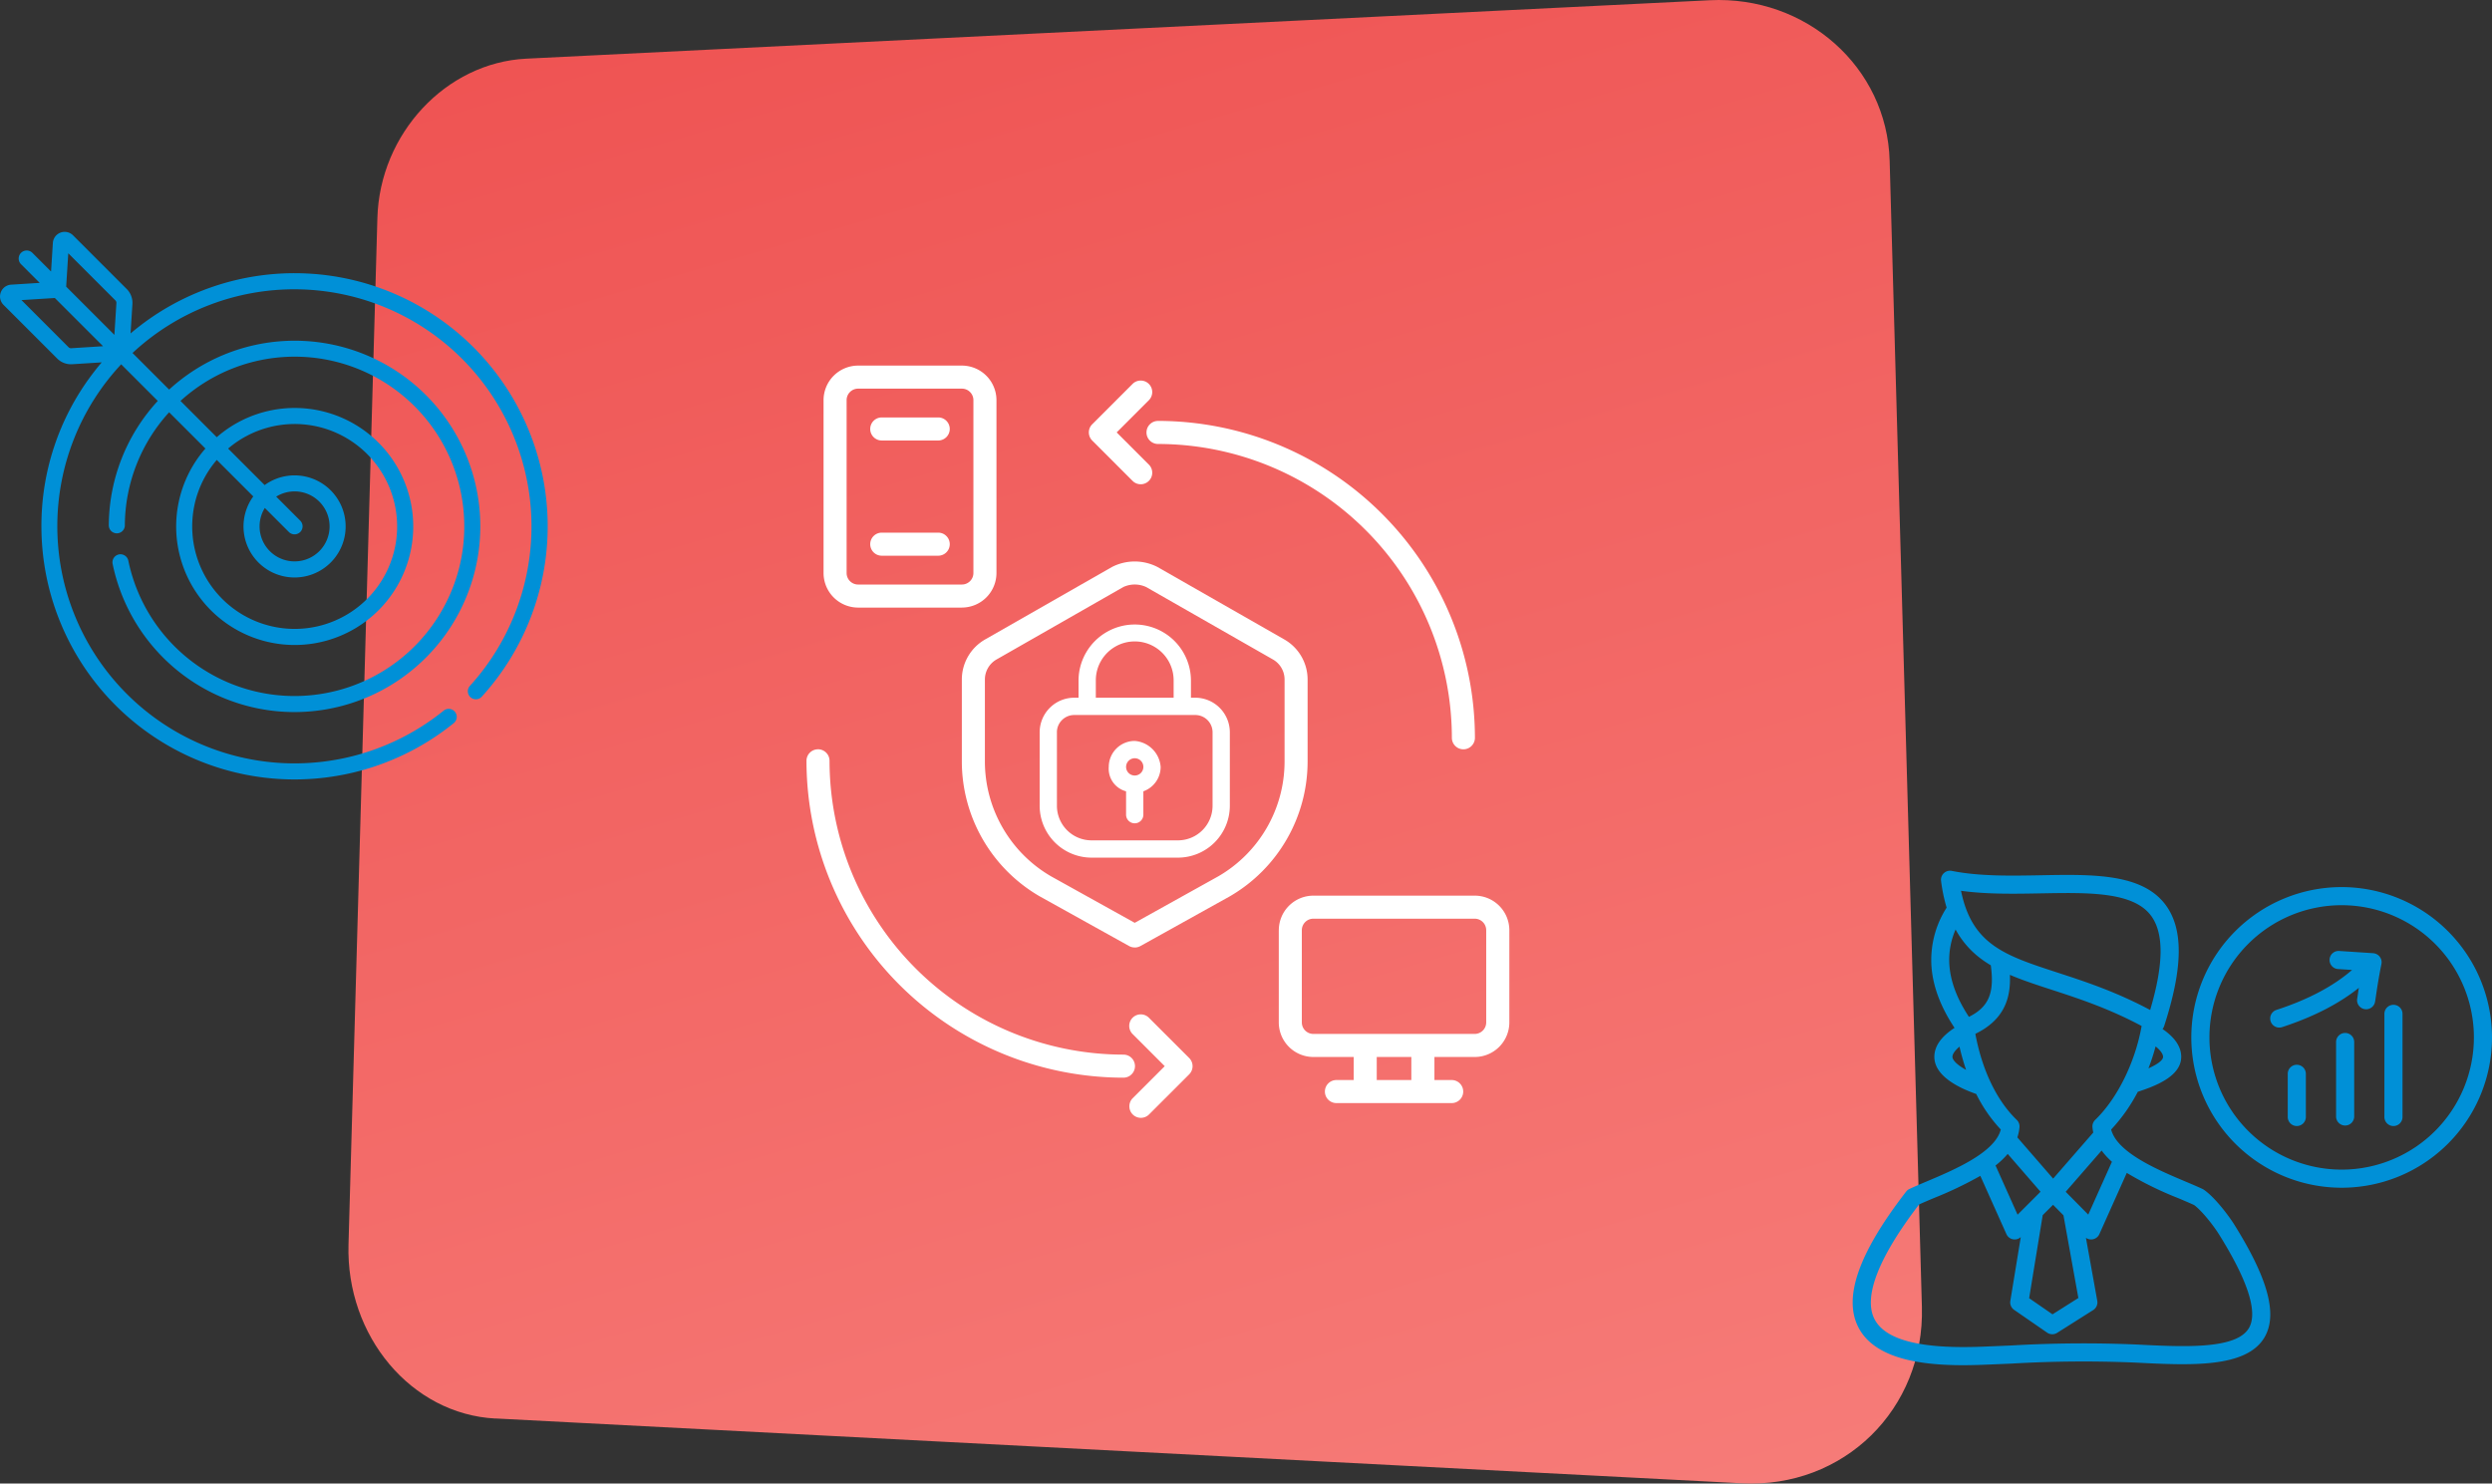 <svg id="illustration-gouvernance" xmlns="http://www.w3.org/2000/svg" xmlns:xlink="http://www.w3.org/1999/xlink" width="701.635" height="417.767" viewBox="0 0 701.635 417.767">
  <rect x="0" y="0" width="701.635" height="417.767" fill="#333333" stroke="none"/>
  <defs>
    <linearGradient id="linear-gradient" x1="0.857" y1="1.646" x2="-0.217" y2="-1.77" gradientUnits="objectBoundingBox">
      <stop offset="0" stop-color="#fa908b"/>
      <stop offset="1" stop-color="#e31519"/>
    </linearGradient>
    <clipPath id="clip-path">
      <rect id="Rectangle_1785" data-name="Rectangle 1785" width="197.889" height="211.867" fill="#fff"/>
    </clipPath>
    <clipPath id="clip-path-2">
      <rect id="Rectangle_1786" data-name="Rectangle 1786" width="154.205" height="154.204" fill="none"/>
    </clipPath>
    <clipPath id="clip-path-3">
      <rect id="Rectangle_1787" data-name="Rectangle 1787" width="180" height="139.249" fill="none"/>
    </clipPath>
  </defs>
  <path id="Tracé_2191" data-name="Tracé 2191" d="M384.306,983.082l350.932,18.258c28.655,1.491,51.522-20.853,50.708-49.721L776.867,628.9c-.736-26.371-23.563-46.527-50.651-45.19L392.98,600.164c-22.6,1.123-41.241,21.143-41.9,44.881l-8.132,289.091c-.716,25.751,17.658,47.727,41.338,48.966Z" transform="translate(-244.827 -583.644)" fill="url(#linear-gradient)"/>
  <g id="Groupe_2174" data-name="Groupe 2174" transform="translate(227.069 102.95)">
    <g id="Groupe_2174-2" data-name="Groupe 2174" clip-path="url(#clip-path)">
      <path id="Tracé_2672" data-name="Tracé 2672" d="M70.739,136.529a3.255,3.255,0,0,0,1.578-.4l25.195-14.01a43.927,43.927,0,0,0,21.9-37.938V61.062a13,13,0,0,0-6.538-11.27l-35.7-20.4a14.015,14.015,0,0,0-12.874,0l-35.7,20.4a13.008,13.008,0,0,0-6.54,11.27V84.179A43.948,43.948,0,0,0,44.016,122.14l25.147,13.978a3.235,3.235,0,0,0,1.578.4ZM28.552,84.177V61.06a6.506,6.506,0,0,1,3.269-5.636l35.7-20.4a7.643,7.643,0,0,1,6.437,0l35.7,20.4a6.491,6.491,0,0,1,3.269,5.636V84.177A37.392,37.392,0,0,1,94.3,116.465L70.737,129.58,47.212,116.5A37.435,37.435,0,0,1,28.552,84.189Z" transform="translate(21.681 27.338)" fill="#fff"/>
      <path id="Tracé_2673" data-name="Tracé 2673" d="M41.372,68.142A9.751,9.751,0,0,0,51.109,58.4V9.736A9.748,9.748,0,0,0,41.372,0H12.161A9.747,9.747,0,0,0,2.425,9.736V58.41a9.748,9.748,0,0,0,9.736,9.738H41.372Zm0-6.486H12.161A3.246,3.246,0,0,1,8.917,58.41V9.736a3.243,3.243,0,0,1,3.243-3.243H41.372a3.245,3.245,0,0,1,3.245,3.243V58.41a3.248,3.248,0,0,1-3.245,3.245" transform="translate(2.382)" fill="#fff"/>
      <path id="Tracé_2674" data-name="Tracé 2674" d="M28.2,30.223H12.3a3.246,3.246,0,1,1,0-6.492H28.2a3.246,3.246,0,0,1,0,6.492" transform="translate(8.893 23.314)" fill="#fff"/>
      <path id="Tracé_2675" data-name="Tracé 2675" d="M28.2,13.857H12.3a3.246,3.246,0,1,1,0-6.492H28.2a3.246,3.246,0,0,1,0,6.492" transform="translate(8.893 7.236)" fill="#fff"/>
      <path id="Tracé_2676" data-name="Tracé 2676" d="M67.08,85.03v25.96a9.747,9.747,0,0,0,9.738,9.736H88.175v6.492H83.308a3.246,3.246,0,0,0,0,6.492H115.76a3.246,3.246,0,0,0,0-6.492H110.9v-6.492h11.357a9.747,9.747,0,0,0,9.736-9.736V85.03a9.745,9.745,0,0,0-9.736-9.736H76.826a9.747,9.747,0,0,0-9.738,9.736Zm27.579,35.7H104.4v6.492H94.659ZM73.566,85.03a3.248,3.248,0,0,1,3.245-3.245h45.425a3.247,3.247,0,0,1,3.245,3.245v25.96a3.245,3.245,0,0,1-3.245,3.243H76.812a3.244,3.244,0,0,1-3.245-3.243Z" transform="translate(65.901 73.97)" fill="#fff"/>
      <path id="Tracé_2677" data-name="Tracé 2677" d="M47.71,102.487H72.054A14.629,14.629,0,0,0,86.662,87.878V67.188a9.749,9.749,0,0,0-9.738-9.738H75.713V52.579a15.825,15.825,0,0,0-31.649-.071V57.45H42.855a9.749,9.749,0,0,0-9.738,9.738v20.69a14.628,14.628,0,0,0,14.608,14.608Zm1.221-49.9a10.954,10.954,0,1,1,21.908-.061v4.932H48.931ZM37.972,67.194a4.875,4.875,0,0,1,4.871-4.871H76.924A4.873,4.873,0,0,1,81.8,67.194v20.69A9.747,9.747,0,0,1,72.06,97.62H47.716a9.747,9.747,0,0,1-9.738-9.736V67.194Z" transform="translate(32.535 36.074)" fill="#fff"/>
      <path id="Tracé_2678" data-name="Tracé 2678" d="M47.816,67.5v6.51a2.434,2.434,0,0,0,4.867.139V67.5a7.311,7.311,0,0,0,4.871-6.877,7.926,7.926,0,0,0-7.305-7.305,7.312,7.312,0,0,0-7.305,7.305A6.564,6.564,0,0,0,47.808,67.5Zm2.438-9.309a2.433,2.433,0,1,1-2.432,2.436v0a2.437,2.437,0,0,1,2.432-2.434" transform="translate(42.166 52.38)" fill="#fff"/>
      <path id="Tracé_2679" data-name="Tracé 2679" d="M54.705,31.323a3.224,3.224,0,0,1-2.294-.952L41.055,19.015a3.243,3.243,0,0,1,0-4.589L52.412,3.07A3.244,3.244,0,0,1,57,7.659l-9.06,9.062L57,25.785a3.244,3.244,0,0,1-2.294,5.539" transform="translate(39.398 2.094)" fill="#fff"/>
      <path id="Tracé_2680" data-name="Tracé 2680" d="M55.852,106.761,46.792,97.7a3.245,3.245,0,0,1,4.552-4.625l.036.036,11.357,11.357a3.244,3.244,0,0,1,0,4.587L51.38,120.412a3.245,3.245,0,0,1-4.587-4.589Z" transform="translate(45.017 90.521)" fill="#fff"/>
      <path id="Tracé_2681" data-name="Tracé 2681" d="M3.245,54.5A3.248,3.248,0,0,1,6.49,57.749a82.837,82.837,0,0,0,82.736,82.736,3.245,3.245,0,0,1,.04,6.49h-.04A89.336,89.336,0,0,1,0,57.751a3.248,3.248,0,0,1,3.245-3.245" transform="translate(0 53.546)" fill="#fff"/>
      <path id="Tracé_2682" data-name="Tracé 2682" d="M51.527,7.857a89.336,89.336,0,0,1,89.235,89.235,3.245,3.245,0,0,1-6.49,0A82.837,82.837,0,0,0,51.535,14.355a3.245,3.245,0,0,1,0-6.49" transform="translate(47.441 7.719)" fill="#fff"/>
    </g>
  </g>
  <g id="Groupe_2176" data-name="Groupe 2176" transform="translate(0 65.284)">
    <g id="Groupe_2175" data-name="Groupe 2175" transform="translate(0 0)" clip-path="url(#clip-path-2)">
      <path id="Tracé_2683" data-name="Tracé 2683" d="M19.981,37.292a5.468,5.468,0,0,1-3.865-1.6L.976,20.55a3.331,3.331,0,0,1,2.146-5.673l8.056-.506L5.92,9.114a2.259,2.259,0,0,1,3.2-3.194l5.256,5.257.506-8.056A3.331,3.331,0,0,1,20.552.975l15.14,15.14a5.473,5.473,0,0,1,1.589,4.208l-.521,8.29A71.282,71.282,0,0,1,135.665,130.88a2.259,2.259,0,1,1-3.342-3.04A66.788,66.788,0,0,0,37.312,34.116L47.619,44.423a52.268,52.268,0,0,1,81.824,62.416l0,0A52.3,52.3,0,0,1,31.718,93.565a2.259,2.259,0,1,1,4.423-.917,47.783,47.783,0,0,0,89.286,12.12,47.161,47.161,0,0,0,5.29-21.837,47.736,47.736,0,0,0-79.9-35.315L61.027,57.831a33.373,33.373,0,1,1-3.194,3.194L47.616,50.81A47.584,47.584,0,0,0,35.149,82.653,2.257,2.257,0,0,1,32.892,84.9h-.014a2.261,2.261,0,0,1-2.247-2.273,52.087,52.087,0,0,1,13.79-35.011L34.115,37.307a66.789,66.789,0,0,0,90.8,97.527,2.259,2.259,0,1,1,2.844,3.511,71.274,71.274,0,0,1-116.1-55.412A70.691,70.691,0,0,1,25.678,40.48q1.424-1.917,2.96-3.722C19.784,37.315,20.26,37.292,19.981,37.292ZM54.119,82.933a28.848,28.848,0,1,0,10.11-21.9l10.28,10.28a14.377,14.377,0,1,1-3.2,3.194L61.033,64.229a28.692,28.692,0,0,0-6.914,18.7m30.411,1.6a2.259,2.259,0,0,1-3.194,0l-6.772-6.772a9.855,9.855,0,1,0,3.2-3.194l6.771,6.772A2.259,2.259,0,0,1,84.53,84.53ZM32.773,20.038a.949.949,0,0,0-.277-.729L19.221,6.034l-.59,9.4L32.209,29.014Zm-3.758,12.17L15.437,18.631l-9.4.59L19.311,32.5a.944.944,0,0,0,.729.277Z" transform="translate(0.001 0)" fill="#0090d7"/>
    </g>
  </g>
  <g id="Groupe_2178" data-name="Groupe 2178" transform="translate(521.635 245.192)">
    <g id="Groupe_2177" data-name="Groupe 2177" transform="translate(0 0)" clip-path="url(#clip-path-3)">
      <path id="Tracé_2684" data-name="Tracé 2684" d="M98.85,89.822a2.52,2.52,0,0,0-.353-.2c-1.4-.657-3.08-1.37-4.865-2.122-7.72-3.26-19.185-8.1-20.859-14.615a47.728,47.728,0,0,0,7.5-10.626C84.98,60.722,92.5,57.968,92.5,52.412c0-2.82-1.771-5.448-5.26-7.836a2.529,2.529,0,0,0,.452-.823c5.336-16.464,5.467-27.305.412-34.121C81.512.748,67.649,1.005,52.975,1.278c-8.5.158-17.284.323-25.07-1.228a2.552,2.552,0,0,0-3.027,2.83A47.424,47.424,0,0,0,26.445,10.4a27.338,27.338,0,0,0-4.253,16.714c.429,5.568,2.613,11.327,6.485,17.143-3.773,2.455-5.687,5.191-5.687,8.154,0,5.431,6.981,8.791,11.79,10.46A41.31,41.31,0,0,0,41.7,72.881C40.021,79.4,28.557,84.238,20.835,87.5c-1.783.753-3.469,1.465-4.863,2.122a2.533,2.533,0,0,0-.931.746C1.667,107.668-2.726,120.174,1.613,128.6c4.61,8.952,17.889,10.648,29.424,10.648,1.911,0,3.774-.047,5.542-.114,2.842-.109,5.551-.225,8.174-.339a346,346,0,0,1,35-.276c15.281.776,31.079,1.583,36.193-7.117,3.753-6.386,1.039-16.493-8.544-31.805C106,97.359,102.066,92.025,98.85,89.822Zm-35.311,30.5-7.28,4.6-6.579-4.546L53.5,96.993l2.916-2.914,2.927,2.961ZM43.645,79.751,52.884,90.4l-6.462,6.462-6.2-13.849a23.655,23.655,0,0,0,3.425-3.264M59.971,90.415,70.083,78.8a20.388,20.388,0,0,0,2.906,3.159L66.323,96.842Zm23.3-34.76a61.383,61.383,0,0,0,2.017-6.179c1.509,1.215,2.106,2.254,2.106,2.936,0,.592-.645,1.681-4.122,3.243M53.071,6.376C66.4,6.131,78.981,5.9,84,12.668c3.658,4.934,3.581,13.637-.247,26.552-9.735-5.2-18.452-8.038-26.221-10.574C42.846,23.855,33.592,20.834,30.5,5.654c7.3,1.007,15.044.864,22.566.723m-24.1,10.17a25.264,25.264,0,0,0,6.472,7.72,30.67,30.67,0,0,0,3.442,2.364c1.07,7.772-.555,11.732-6.154,14.526-5.808-8.819-7.051-16.924-3.759-24.611m-.882,35.866c0-.677.566-1.691,1.986-2.867a63.677,63.677,0,0,0,1.862,6.546c-2.521-1.38-3.848-2.759-3.848-3.679m6.44-6.472c8.3-4.008,10.028-10.288,9.735-16.615,3.548,1.514,7.465,2.8,11.686,4.173C63.513,35.963,72,38.736,81.349,43.727c-1.8,10.186-6.83,20.422-13.074,26.445a2.552,2.552,0,0,0-.77,2.049,11.751,11.751,0,0,0,.232,1.507L56.435,86.71,46.357,75.093a11.914,11.914,0,0,0,.607-2.874,2.546,2.546,0,0,0-.771-2.047C40.549,64.729,36.449,56.182,34.533,45.941Zm77.011,82.878c-3.544,6.035-18.415,5.275-31.537,4.606a350.3,350.3,0,0,0-35.474.276c-2.615.113-5.314.229-8.149.336-17.313.665-27.2-1.877-30.238-7.771C2.938,120.03,7.278,108.873,18.7,93.978c1.2-.546,2.623-1.148,4.121-1.781A108.118,108.118,0,0,0,35.938,85.93l7.342,16.4a2.546,2.546,0,0,0,3.363,1.286,2.585,2.585,0,0,0,.681-.449l-2.941,17.983a2.552,2.552,0,0,0,1.067,2.511l9.295,6.42a2.549,2.549,0,0,0,2.812.059l10.159-6.421a2.549,2.549,0,0,0,1.146-2.608L65.67,103.376a2.546,2.546,0,0,0,3.548-.63,2.627,2.627,0,0,0,.237-.418l7.717-17.234A97.091,97.091,0,0,0,91.647,92.2c1.647.7,3.206,1.354,4.475,1.944,2.18,1.583,5.463,5.784,6.951,8.161C111.306,115.457,114.154,124.379,111.544,128.819ZM137.67,4.61A42.33,42.33,0,1,0,180,46.941v0A42.379,42.379,0,0,0,137.67,4.608Zm0,79.559A37.228,37.228,0,1,1,174.9,46.939a37.229,37.229,0,0,1-37.228,37.23ZM127.59,57.13V69.275a2.551,2.551,0,1,1-5.1,0V57.128a2.551,2.551,0,0,1,5.1,0ZM141.2,48.312V69.276a2.551,2.551,0,0,1-5.1,0V48.31a2.551,2.551,0,1,1,5.1,0Zm13.605-7.93V69.275a2.551,2.551,0,1,1-5.1,0V40.382a2.551,2.551,0,1,1,5.1,0M148.916,25.8c0,.022,0,.042,0,.064,0,.084-.01.168-.022.252,0,.03-.008.06-.013.091s-.007.052-.012.077c-.785,3.837-1.294,7.293-1.566,9.15-.106.719-.176,1.193-.232,1.492A2.55,2.55,0,0,1,142.051,36c.039-.21.114-.723.2-1.316.069-.472.155-1.047.254-1.7-5.636,4.509-12.879,8.223-21.648,11.075a2.551,2.551,0,0,1-1.576-4.852c8.88-2.887,16.027-6.665,21.322-11.261l-3.9-.255a2.551,2.551,0,1,1,.331-5.09h0l9.5.625c.018,0,.037.007.055.008.066.005.133.015.2.027s.146.027.217.045c.055.015.109.029.163.047s.092.032.138.05.109.045.163.072c.035.018.076.037.113.055a2.709,2.709,0,0,1,.24.148c.03.02.059.045.089.067.052.04.1.081.151.124.032.029.062.055.092.086.054.052.1.109.153.165.03.037.061.074.089.113a1.938,1.938,0,0,1,.126.181c.022.035.042.069.062.1.039.071.076.141.109.213.007.018.018.034.025.05l.005.013a2.59,2.59,0,0,1,.1.292l.024.086c.018.082.035.166.047.25l.01.064a2.691,2.691,0,0,1,.012.308Z" transform="translate(0 0)" fill="#0090d7"/>
    </g>
  </g>
</svg>
